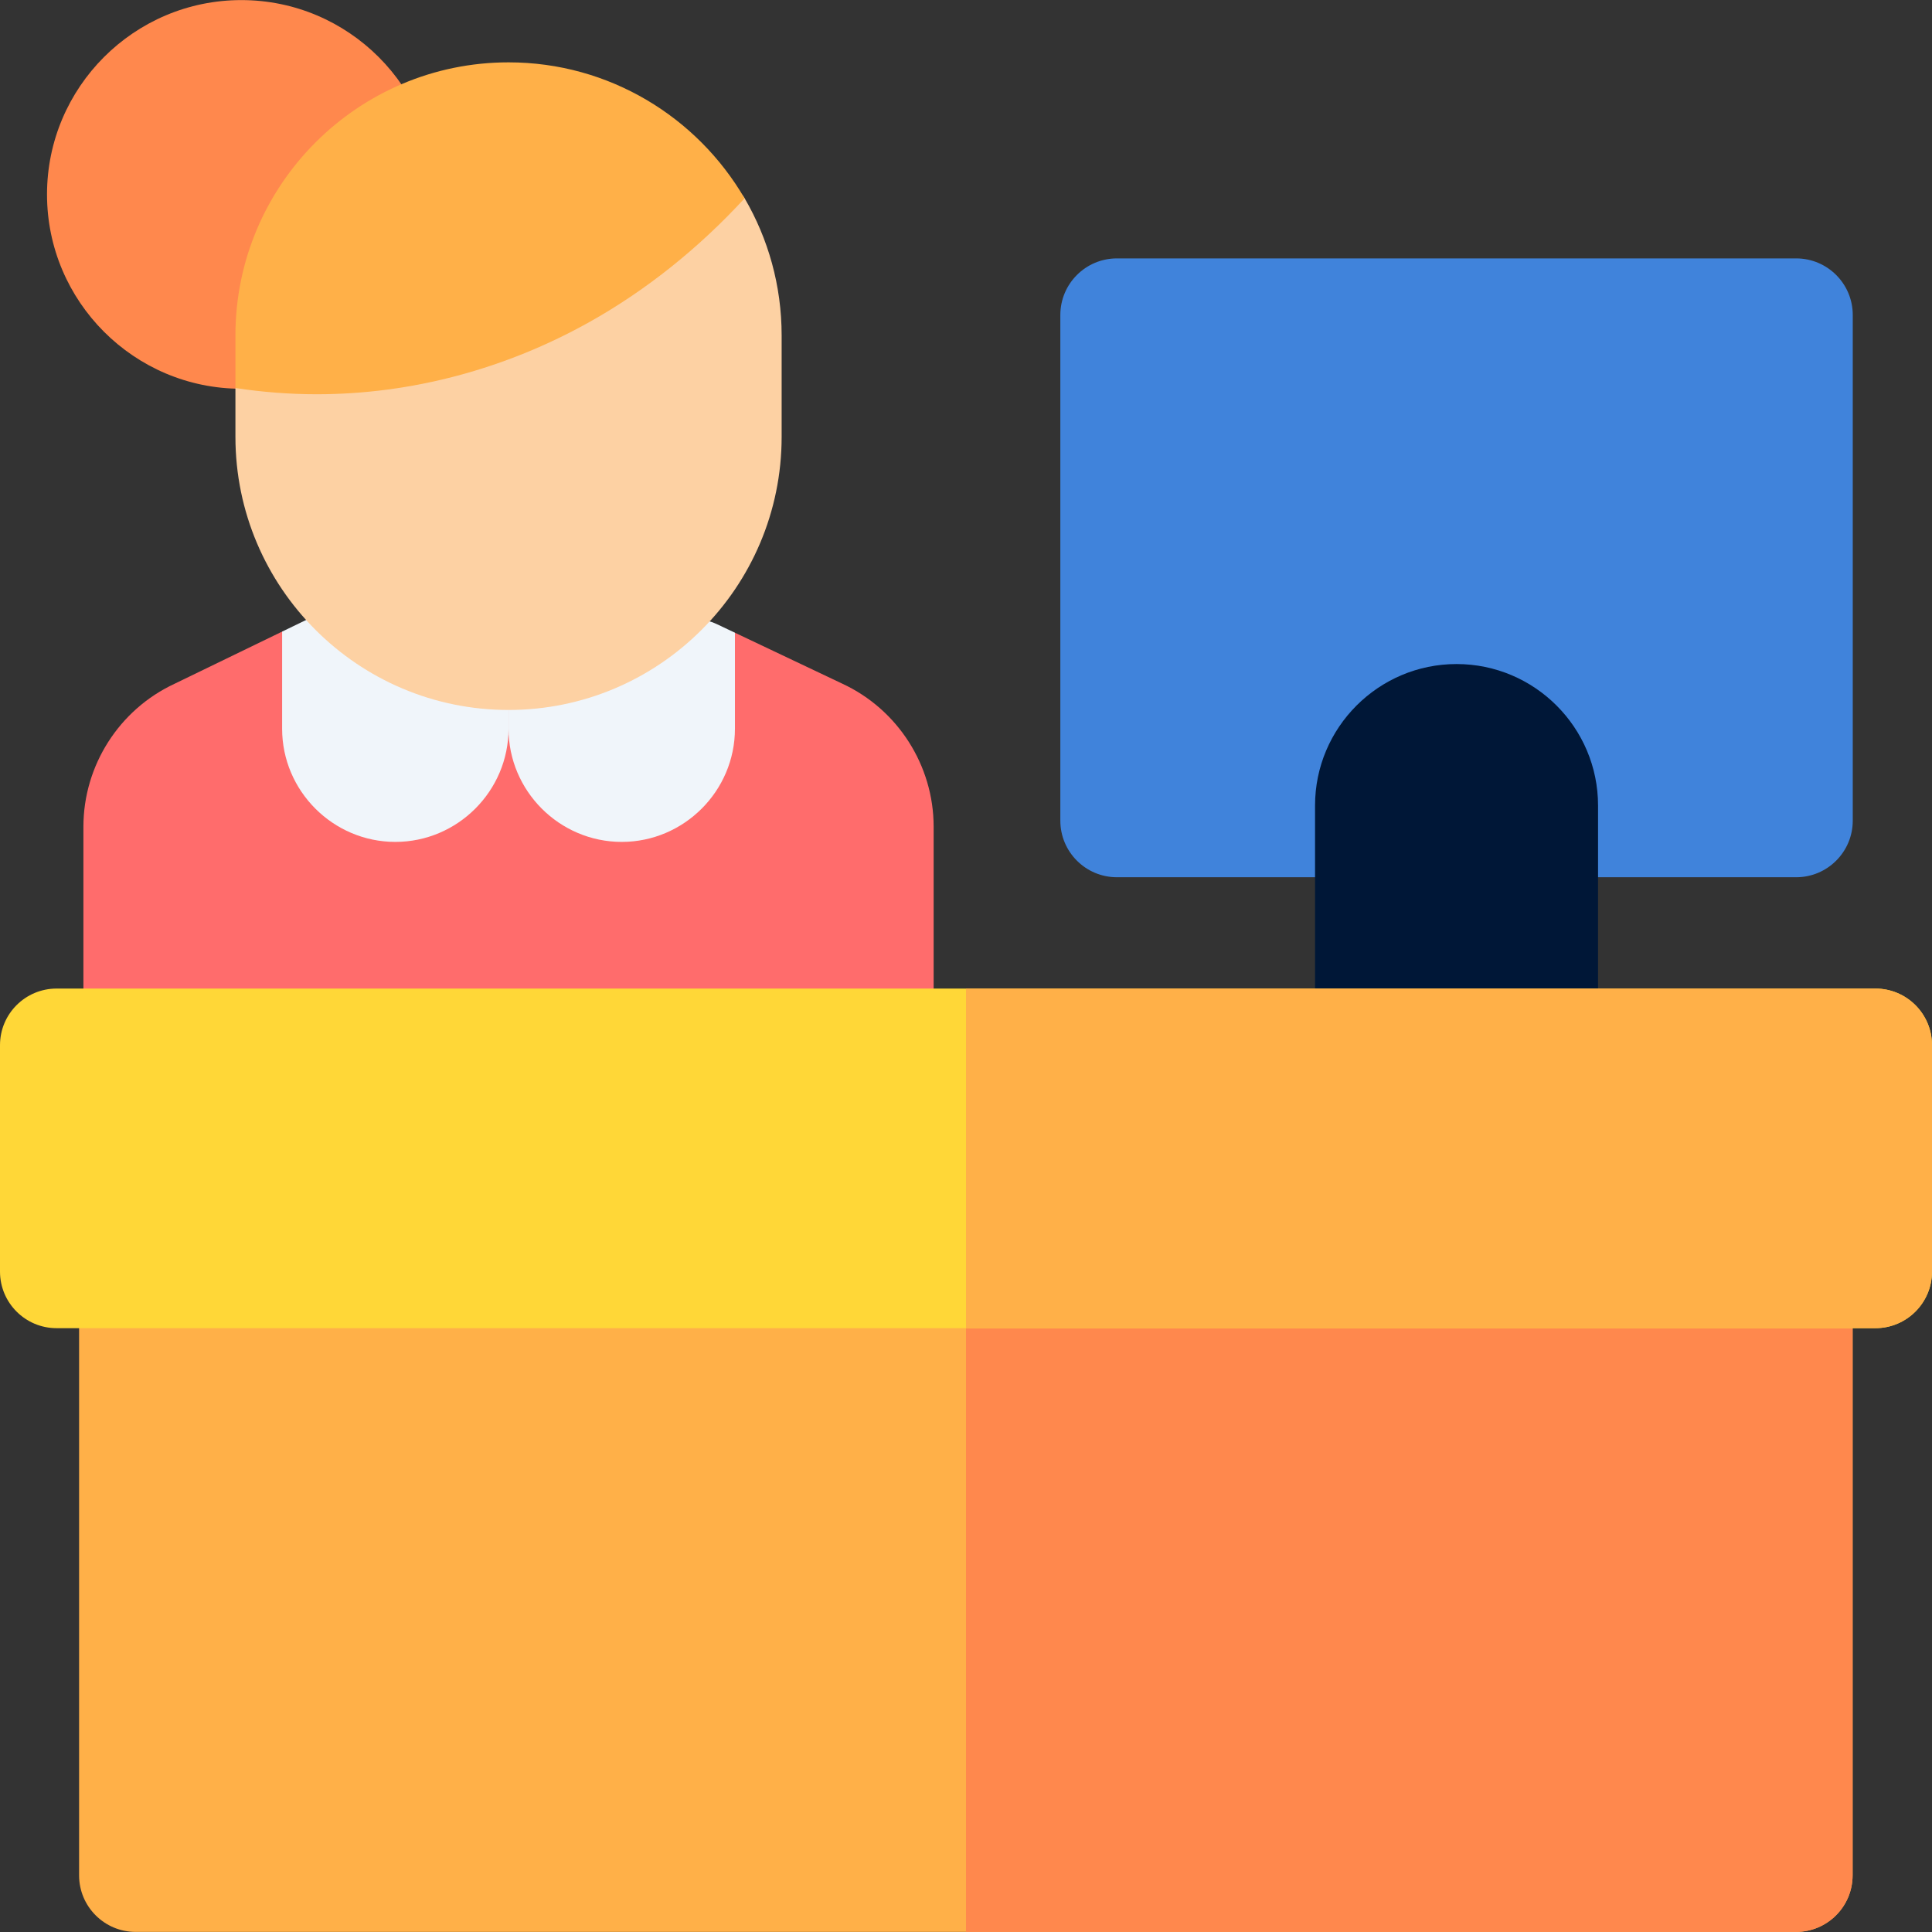 <svg id="Capa_1" enable-background="new 0 0 512 512" height="512" viewBox="0 0 512 512" width="512" xmlns="http://www.w3.org/2000/svg"><rect x="0" y="0" width="512" height="512" fill="#333333" stroke="none"/><g><path d="m223.231 181.187-28.466-13.508-120-.297-28.537 13.838c-14.66 6.833-24.123 21.675-24.123 37.859v98.667c0 8.284 6.716 15 15 15h195.32c8.284 0 15-6.716 15-15v-98.667c.001-16.21-9.493-31.073-24.194-37.892z" fill="#ff6c6c"/><path d="m476 68.479h-180c-8.284 0-15 6.716-15 15v134c0 8.284 6.716 15 15 15h180c8.284 0 15-6.716 15-15v-134c0-8.284-6.716-15-15-15z" fill="#4083db"/><path d="m386 175.979c-20.678 0-37.5 16.822-37.5 37.5v64c0 4.142 3.357 7.5 7.5 7.5h60c4.143 0 7.5-3.358 7.5-7.5v-64c0-20.678-16.822-37.5-37.5-37.5z" fill="#001737"/><path clip-rule="evenodd" d="m104.766 223.113c16.5 0 30-13.501 30-30v-30.247l-44.76-1.033c-2.374-.05-4.745.459-6.891 1.499l-8.35 4.049v25.732c.001 16.5 13.5 30 30.001 30z" fill="#f0f5fa" fill-rule="evenodd"/><path clip-rule="evenodd" d="m164.766 223.113c16.5 0 30-13.501 30-30v-25.434l-4.705-2.233c-1.904-.903-3.978-1.396-6.085-1.444l-49.21-1.135v30.247c0 16.499 13.499 29.999 30 29.999z" fill="#f0f5fa" fill-rule="evenodd"/><path d="m475.958 312.978h-439.999c-8.284 0-15 6.716-15 15v169c0 8.284 6.716 15 15 15h439.999c8.284 0 15-6.716 15-15v-169c0-8.284-6.716-15-15-15z" fill="#ffb048"/><path d="m475.958 312.978h-219.958v199h219.958c8.284 0 15-6.716 15-15v-169c0-8.284-6.716-15-15-15z" fill="#ff884d"/><path d="m497 261.979h-482c-8.284 0-15 6.716-15 15v60c0 8.284 6.716 15 15 15h482c8.284 0 15-6.716 15-15v-60c0-8.284-6.716-15-15-15z" fill="#ffd737"/><path d="m63.958.022c-28.396 0-51.499 23.103-51.499 51.5s23.103 51.5 51.499 51.5c28.397 0 51.5-23.103 51.5-51.5s-23.103-51.5-51.5-51.5z" fill="#ff884d"/><path d="m62.391 102.834v12.938c0 39.909 32.468 72.376 72.375 72.376 39.908 0 72.376-32.468 72.376-72.376v-26.875c0-13.238-3.573-25.658-9.804-36.345-12.555-21.53-134.947 50.282-134.947 50.282z" fill="#fdd1a3"/><g fill="#ffb048"><path d="m83.983 104.48c24.976 0 50.027-6.662 72.449-19.264 14.938-8.397 28.78-19.49 40.887-32.653-12.555-21.531-35.885-36.041-62.554-36.041-39.907 0-72.375 32.468-72.375 72.376v13.937c7.159 1.084 14.386 1.645 21.593 1.645z"/><path d="m497 261.979h-241v90h241c8.284 0 15-6.716 15-15v-60c0-8.284-6.716-15-15-15z"/></g></g></svg>